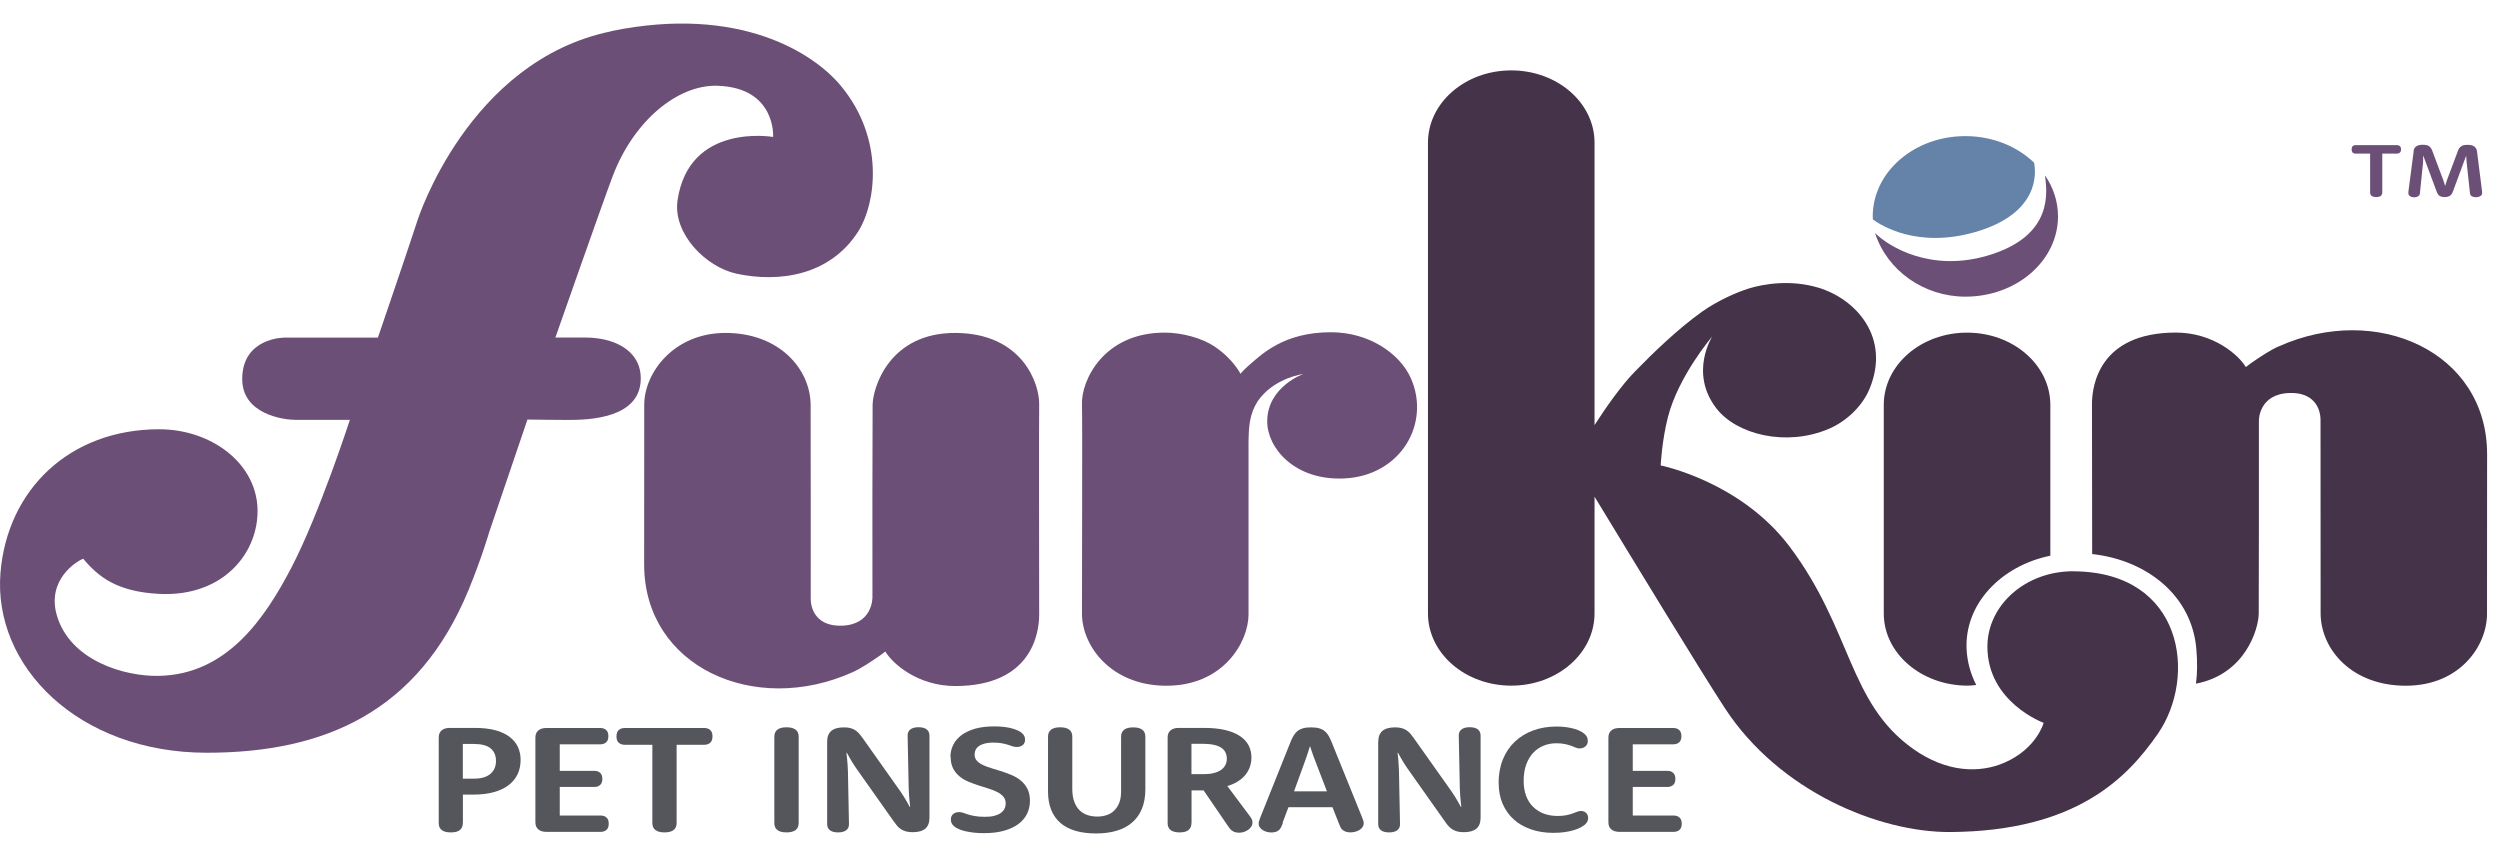 <svg width="134" height="46" viewBox="0 0 134 46" fill="none" xmlns="http://www.w3.org/2000/svg">
<path d="M100.384 11.761C100.8 12.069 102.765 13.339 105.887 12.434C109.354 11.424 109.129 9.224 109.027 8.721C108.119 7.844 106.804 7.296 105.339 7.296C102.597 7.296 100.379 9.224 100.379 11.598" fill="#6582A8"/>
<path d="M109.612 9.403C109.701 10.194 110.155 12.65 106.504 13.709C103.51 14.578 101.278 13.259 100.501 12.488C101.156 14.517 103.131 15.901 105.349 15.901C108.091 15.901 110.309 13.973 110.309 11.599C110.309 10.799 110.056 10.048 109.616 9.407L109.612 9.403Z" fill="#6C4F76"/>
<path d="M32.768 1.666C39.66 0.254 43.624 2.868 45.051 4.577C47.456 7.45 46.937 10.933 46.006 12.398C44.489 14.78 41.752 15.158 39.483 14.671C37.812 14.31 36.067 12.512 36.315 10.754C36.914 6.553 41.439 7.341 41.439 7.341C41.439 7.341 41.612 4.69 38.444 4.597C36.338 4.536 33.98 6.448 32.843 9.435C32.314 10.827 29.768 18.093 29.768 18.093C29.768 18.093 30.849 18.093 31.397 18.093C32.791 18.093 34.335 18.697 34.345 20.272C34.354 22.431 31.565 22.513 30.423 22.509C29.75 22.509 28.271 22.488 28.271 22.488L26.221 28.52C26.221 28.52 25.842 29.847 25.117 31.616C22.422 38.167 17.382 40.347 11.074 40.347C4.2 40.343 -0.39 35.708 0.026 30.691C0.396 26.239 3.732 23.008 8.538 23.008C11.57 23.008 14.294 25.195 13.732 28.179C13.348 30.224 11.495 31.986 8.524 31.832C6.25 31.714 5.262 30.906 4.462 29.948C4.083 30.086 2.492 31.097 3.049 32.992C3.756 35.395 6.638 36.264 8.515 36.227C12.16 36.154 14.186 33.163 15.613 30.435C17.11 27.57 18.753 22.505 18.753 22.505H15.847C15.211 22.505 12.969 22.212 12.983 20.3C12.997 18.097 15.225 18.097 15.225 18.097H20.255C20.255 18.097 21.865 13.396 22.37 11.834C22.37 11.834 25.079 3.249 32.772 1.675L32.768 1.666Z" fill="#6C4F76"/>
<path d="M66.487 20.032C66.487 20.032 66.103 19.245 65.097 18.571C64.418 18.117 63.375 17.837 62.458 17.828C59.131 17.812 57.942 20.43 57.994 21.676C58.022 22.346 57.989 32.461 57.994 32.927C58.017 34.652 59.561 36.726 62.458 36.755C65.57 36.787 66.922 34.409 66.922 32.927V24.107C66.922 24.107 66.913 23.649 66.936 23.198C66.964 22.602 67.067 21.912 67.563 21.307C68.438 20.231 69.861 20.044 69.861 20.044C69.861 20.044 67.923 20.73 67.923 22.589C67.923 24.006 69.379 25.759 72.032 25.646C75.092 25.512 76.702 22.679 75.616 20.26C75.031 18.957 73.394 17.808 71.339 17.808C68.789 17.808 67.605 19.001 66.847 19.667C66.758 19.744 66.665 19.842 66.562 19.951L66.492 20.032H66.487Z" fill="#6C4F76"/>
<path d="M105.41 34.811C105.288 32.368 107.264 30.322 109.898 29.786V21.701C109.898 19.562 107.9 17.829 105.434 17.829C102.968 17.829 100.97 19.562 100.97 21.701V32.879C100.97 35.018 102.968 36.731 105.434 36.751C105.593 36.751 105.761 36.739 105.925 36.715C105.626 36.122 105.443 35.481 105.41 34.807V34.811Z" fill="#45334A"/>
<path d="M122.14 18.563C121.695 18.762 121.175 19.103 120.651 19.468C120.651 19.468 120.52 19.562 120.375 19.675C120.015 19.055 118.653 17.817 116.594 17.825C112.56 17.845 112.13 20.613 112.13 21.652C112.13 22.748 112.14 26.762 112.14 29.697C115.05 30.017 117.492 31.909 117.726 34.807C117.783 35.48 117.778 36.093 117.703 36.645C120.366 36.13 121.054 33.703 121.068 32.903C121.072 32.473 121.086 23.677 121.077 22.529C121.077 22.529 121.068 21.108 122.729 21.064C124.02 21.027 124.38 21.879 124.38 22.513C124.38 22.793 124.38 32.262 124.385 32.907C124.409 34.815 126.055 36.755 128.953 36.755C131.849 36.755 133.304 34.616 133.304 32.903C133.304 31.19 133.309 24.802 133.309 24.347C133.309 18.856 127.39 16.205 122.144 18.567L122.14 18.563Z" fill="#45334A"/>
<path d="M111.18 30.619C108.555 30.594 106.52 32.453 106.525 34.665C106.529 37.644 109.538 38.744 109.538 38.744C109.538 38.744 109.177 40.124 107.437 40.879C106.103 41.46 104.335 41.407 102.556 40.149C99.056 37.673 99.281 33.752 95.911 29.283C93.277 25.797 89.014 24.948 89.014 24.948C89.014 24.948 89.066 23.682 89.398 22.367C89.96 20.155 91.78 18.028 91.78 18.028C91.78 18.028 90.53 19.972 91.991 21.88C93.071 23.288 95.725 23.962 98.022 22.988C98.883 22.623 99.796 21.847 100.217 20.82C101.34 18.077 99.478 16.023 97.46 15.418C95.954 14.968 94.499 15.227 93.736 15.463C93.057 15.674 92.032 16.137 91.237 16.701C89.941 17.622 88.593 18.925 87.615 19.932C86.908 20.658 86.103 21.799 85.467 22.785V7.646C85.467 5.507 83.469 3.773 81.003 3.773C78.537 3.773 76.539 5.507 76.539 7.646V32.879C76.539 35.018 78.537 36.751 81.003 36.751C83.469 36.751 85.467 35.018 85.467 32.879V26.621C87.405 29.811 91.195 36.037 92.463 37.973C95.379 42.422 100.713 44.621 104.541 44.597C111.33 44.553 114.049 41.65 115.654 39.341C117.788 36.264 117.03 30.679 111.19 30.623L111.18 30.619Z" fill="#45334A"/>
<path d="M46.763 32.068C46.754 30.919 46.763 22.123 46.772 21.693C46.786 20.792 47.652 17.821 51.236 17.845C54.821 17.874 55.729 20.589 55.7 21.693C55.682 22.477 55.7 31.239 55.7 32.944C55.7 33.983 55.265 36.751 51.236 36.772C49.177 36.784 47.816 35.542 47.455 34.921C47.31 35.035 47.179 35.128 47.179 35.128C46.651 35.493 46.136 35.834 45.691 36.033C40.446 38.395 34.526 35.745 34.526 30.253C34.526 29.795 34.531 23.422 34.531 21.697C34.531 19.972 36.127 17.845 38.883 17.845C41.779 17.845 43.431 19.781 43.45 21.693C43.459 22.338 43.455 31.808 43.455 32.088C43.455 32.717 43.82 33.573 45.106 33.537C46.763 33.492 46.758 32.072 46.758 32.072" fill="#6C4F76"/>
<path d="M24.807 44.117C24.807 44.276 24.756 44.398 24.653 44.487C24.55 44.576 24.386 44.617 24.161 44.617C23.937 44.617 23.773 44.572 23.67 44.487C23.567 44.402 23.516 44.28 23.516 44.117V39.527C23.516 39.365 23.567 39.239 23.67 39.15C23.773 39.06 23.918 39.016 24.11 39.016H25.458C25.869 39.016 26.23 39.056 26.538 39.137C26.843 39.218 27.1 39.336 27.301 39.486C27.502 39.637 27.652 39.815 27.755 40.026C27.853 40.237 27.905 40.469 27.905 40.724C27.905 41.008 27.853 41.264 27.746 41.492C27.638 41.719 27.479 41.918 27.268 42.08C27.058 42.242 26.791 42.368 26.473 42.458C26.155 42.547 25.785 42.591 25.359 42.591H24.812V44.126L24.807 44.117ZM25.425 41.735C25.794 41.735 26.08 41.65 26.281 41.483C26.482 41.313 26.585 41.082 26.585 40.789C26.585 40.497 26.487 40.27 26.295 40.111C26.103 39.953 25.799 39.876 25.392 39.876H24.807V41.735H25.425Z" fill="#54565B"/>
<path d="M30.003 43.712H32.193C32.328 43.712 32.431 43.748 32.511 43.821C32.59 43.894 32.628 44.004 32.628 44.15C32.628 44.296 32.59 44.406 32.511 44.479C32.431 44.552 32.324 44.588 32.193 44.588H29.291C29.1 44.588 28.955 44.544 28.852 44.454C28.749 44.365 28.697 44.239 28.697 44.077V39.531C28.697 39.369 28.749 39.243 28.852 39.154C28.955 39.064 29.1 39.02 29.291 39.02H32.169C32.305 39.02 32.413 39.056 32.492 39.129C32.572 39.202 32.609 39.312 32.609 39.458C32.609 39.604 32.572 39.714 32.492 39.787C32.413 39.86 32.305 39.896 32.169 39.896H30.003V41.317H31.856C31.987 41.317 32.09 41.353 32.169 41.426C32.249 41.499 32.286 41.609 32.286 41.751C32.286 41.893 32.249 41.999 32.169 42.072C32.09 42.145 31.987 42.181 31.856 42.181H30.003V43.72V43.712Z" fill="#54565B"/>
<path d="M33.497 39.921C33.356 39.921 33.249 39.884 33.165 39.811C33.08 39.738 33.043 39.624 33.043 39.47C33.043 39.316 33.085 39.202 33.165 39.129C33.244 39.056 33.356 39.02 33.497 39.02H37.736C37.877 39.02 37.989 39.056 38.069 39.129C38.148 39.202 38.19 39.316 38.19 39.47C38.19 39.624 38.148 39.738 38.069 39.811C37.989 39.884 37.877 39.921 37.736 39.921H36.267V44.117C36.267 44.276 36.216 44.398 36.108 44.487C36 44.572 35.837 44.617 35.617 44.617C35.397 44.617 35.233 44.572 35.125 44.487C35.018 44.402 34.966 44.28 34.966 44.117V39.921H33.497Z" fill="#54565B"/>
<path d="M41.504 39.482C41.504 39.324 41.555 39.202 41.663 39.113C41.771 39.028 41.93 38.983 42.154 38.983C42.379 38.983 42.543 39.028 42.65 39.113C42.758 39.198 42.809 39.32 42.809 39.482V44.117C42.809 44.276 42.758 44.397 42.65 44.487C42.543 44.572 42.379 44.617 42.154 44.617C41.93 44.617 41.771 44.572 41.663 44.487C41.555 44.401 41.504 44.28 41.504 44.117V39.482Z" fill="#54565B"/>
<path d="M44.335 39.754C44.335 39.495 44.41 39.304 44.555 39.178C44.7 39.052 44.929 38.987 45.233 38.987C45.374 38.987 45.491 38.999 45.589 39.028C45.687 39.056 45.776 39.093 45.851 39.145C45.926 39.198 46.001 39.259 46.062 39.332C46.123 39.405 46.188 39.49 46.254 39.584L48.266 42.425C48.336 42.526 48.401 42.628 48.462 42.725C48.523 42.823 48.574 42.912 48.617 42.989C48.668 43.078 48.719 43.164 48.762 43.249L48.785 43.241C48.776 43.147 48.766 43.046 48.752 42.936C48.743 42.843 48.733 42.742 48.724 42.624C48.715 42.506 48.71 42.384 48.706 42.255L48.649 39.43C48.645 39.291 48.691 39.182 48.79 39.101C48.893 39.02 49.038 38.979 49.234 38.979C49.431 38.979 49.576 39.02 49.674 39.097C49.772 39.178 49.819 39.288 49.819 39.425V43.833C49.819 44.093 49.744 44.288 49.599 44.414C49.454 44.54 49.225 44.605 48.921 44.605C48.78 44.605 48.663 44.592 48.56 44.564C48.462 44.535 48.373 44.499 48.294 44.446C48.214 44.394 48.144 44.333 48.083 44.26C48.022 44.187 47.957 44.101 47.891 44.008L45.884 41.167C45.814 41.065 45.748 40.964 45.687 40.866C45.626 40.769 45.575 40.68 45.533 40.602C45.481 40.513 45.43 40.428 45.388 40.343L45.369 40.351C45.379 40.444 45.388 40.546 45.402 40.655C45.411 40.749 45.42 40.854 45.43 40.972C45.439 41.09 45.444 41.211 45.449 41.341L45.505 44.166C45.51 44.304 45.463 44.414 45.364 44.495C45.266 44.576 45.116 44.617 44.92 44.617C44.723 44.617 44.578 44.576 44.48 44.499C44.382 44.418 44.335 44.308 44.335 44.17V39.758V39.754Z" fill="#54565B"/>
<path d="M50.942 40.578C50.942 40.343 50.994 40.128 51.092 39.925C51.19 39.722 51.34 39.551 51.537 39.401C51.733 39.255 51.981 39.142 52.271 39.056C52.566 38.975 52.903 38.935 53.291 38.935C53.483 38.935 53.661 38.943 53.82 38.963C53.979 38.983 54.12 39.008 54.246 39.044C54.372 39.081 54.475 39.117 54.564 39.158C54.653 39.198 54.723 39.243 54.77 39.288C54.84 39.349 54.883 39.405 54.906 39.458C54.929 39.515 54.943 39.576 54.943 39.649C54.943 39.775 54.901 39.868 54.817 39.937C54.733 40.006 54.625 40.038 54.494 40.038C54.414 40.038 54.344 40.026 54.274 40.002C54.204 39.978 54.124 39.949 54.031 39.921C53.937 39.892 53.83 39.864 53.703 39.84C53.577 39.815 53.418 39.803 53.231 39.803C53.057 39.803 52.912 39.819 52.786 39.852C52.66 39.884 52.557 39.929 52.477 39.986C52.393 40.043 52.332 40.112 52.295 40.189C52.257 40.266 52.239 40.351 52.239 40.444C52.239 40.578 52.281 40.692 52.365 40.781C52.449 40.871 52.561 40.948 52.702 41.013C52.842 41.078 53.001 41.134 53.179 41.187C53.357 41.24 53.535 41.293 53.722 41.354C53.904 41.414 54.087 41.483 54.265 41.561C54.443 41.642 54.602 41.739 54.742 41.861C54.883 41.983 54.995 42.129 55.079 42.299C55.163 42.47 55.205 42.681 55.205 42.924C55.205 43.168 55.154 43.407 55.051 43.618C54.948 43.83 54.794 44.012 54.588 44.166C54.382 44.321 54.124 44.438 53.816 44.528C53.507 44.613 53.151 44.657 52.744 44.657C52.524 44.657 52.328 44.645 52.154 44.625C51.977 44.601 51.822 44.572 51.691 44.54C51.555 44.503 51.443 44.467 51.354 44.422C51.265 44.377 51.195 44.337 51.148 44.296C51.083 44.239 51.036 44.183 51.008 44.126C50.98 44.069 50.966 44 50.966 43.923C50.966 43.797 51.008 43.7 51.092 43.631C51.176 43.562 51.284 43.529 51.415 43.529C51.495 43.529 51.565 43.541 51.635 43.57C51.705 43.598 51.789 43.627 51.888 43.655C51.986 43.687 52.108 43.716 52.253 43.74C52.398 43.769 52.58 43.781 52.805 43.781C52.997 43.781 53.16 43.765 53.296 43.728C53.437 43.691 53.549 43.643 53.638 43.578C53.727 43.513 53.797 43.44 53.839 43.35C53.886 43.261 53.904 43.164 53.904 43.058C53.904 42.912 53.862 42.79 53.778 42.697C53.694 42.6 53.582 42.519 53.446 42.45C53.306 42.38 53.151 42.316 52.973 42.263C52.795 42.21 52.613 42.153 52.43 42.092C52.243 42.031 52.066 41.962 51.888 41.889C51.71 41.812 51.551 41.719 51.415 41.601C51.275 41.483 51.167 41.346 51.083 41.179C50.999 41.013 50.956 40.814 50.956 40.578H50.942Z" fill="#54565B"/>
<path d="M56.174 39.482C56.174 39.324 56.225 39.202 56.333 39.113C56.441 39.028 56.604 38.983 56.824 38.983C57.044 38.983 57.208 39.028 57.316 39.113C57.423 39.198 57.475 39.32 57.475 39.482V42.279C57.475 42.538 57.508 42.766 57.573 42.952C57.639 43.139 57.732 43.293 57.849 43.415C57.971 43.537 58.111 43.626 58.275 43.683C58.439 43.74 58.621 43.768 58.818 43.768C59 43.768 59.169 43.74 59.328 43.687C59.487 43.634 59.618 43.549 59.73 43.44C59.842 43.326 59.931 43.188 59.997 43.017C60.062 42.847 60.09 42.644 60.09 42.409V39.486C60.09 39.328 60.142 39.206 60.249 39.117C60.357 39.032 60.516 38.987 60.741 38.987C60.965 38.987 61.125 39.032 61.232 39.117C61.34 39.202 61.391 39.324 61.391 39.486V42.299C61.391 42.693 61.331 43.038 61.213 43.334C61.092 43.63 60.923 43.878 60.694 44.077C60.469 44.276 60.193 44.426 59.866 44.523C59.538 44.625 59.164 44.673 58.747 44.673C58.331 44.673 57.957 44.625 57.639 44.531C57.32 44.434 57.049 44.296 56.834 44.105C56.618 43.918 56.455 43.683 56.342 43.403C56.23 43.123 56.174 42.798 56.174 42.429V39.49V39.482Z" fill="#54565B"/>
<path d="M63.862 44.117C63.862 44.276 63.811 44.398 63.708 44.487C63.605 44.576 63.441 44.617 63.226 44.617C63.011 44.617 62.842 44.572 62.739 44.487C62.636 44.402 62.585 44.28 62.585 44.117V39.527C62.585 39.365 62.636 39.239 62.739 39.15C62.842 39.06 62.987 39.016 63.179 39.016H64.55C64.99 39.016 65.369 39.056 65.687 39.133C66.006 39.21 66.268 39.32 66.474 39.462C66.68 39.604 66.834 39.771 66.932 39.965C67.03 40.16 67.077 40.371 67.077 40.599C67.077 40.789 67.044 40.968 66.984 41.13C66.923 41.293 66.834 41.439 66.722 41.569C66.609 41.699 66.474 41.808 66.314 41.906C66.155 41.999 65.982 42.076 65.786 42.133L66.988 43.74C67.04 43.809 67.077 43.87 67.101 43.923C67.124 43.975 67.133 44.028 67.133 44.085C67.133 44.162 67.115 44.235 67.073 44.3C67.03 44.365 66.974 44.426 66.909 44.475C66.838 44.523 66.764 44.564 66.675 44.592C66.586 44.621 66.497 44.633 66.408 44.633C66.319 44.633 66.24 44.621 66.174 44.596C66.109 44.572 66.048 44.536 66.001 44.495C65.982 44.479 65.963 44.463 65.95 44.446C65.931 44.43 65.917 44.414 65.903 44.394C65.889 44.373 65.875 44.353 65.861 44.333C65.847 44.312 65.828 44.288 65.809 44.26L64.513 42.364H63.867V44.126L63.862 44.117ZM64.518 41.495C64.724 41.495 64.906 41.475 65.065 41.435C65.219 41.394 65.35 41.337 65.454 41.264C65.556 41.191 65.631 41.102 65.683 41C65.734 40.899 65.758 40.785 65.758 40.663C65.758 40.542 65.734 40.432 65.687 40.335C65.641 40.237 65.566 40.152 65.468 40.083C65.365 40.014 65.234 39.961 65.074 39.925C64.911 39.888 64.719 39.868 64.485 39.868H63.862V41.495H64.518Z" fill="#54565B"/>
<path d="M68.761 44.109C68.728 44.202 68.695 44.284 68.663 44.344C68.63 44.405 68.593 44.458 68.546 44.499C68.504 44.535 68.448 44.568 68.377 44.588C68.307 44.612 68.228 44.62 68.139 44.62C68.059 44.62 67.98 44.608 67.9 44.588C67.82 44.568 67.75 44.535 67.685 44.495C67.619 44.454 67.568 44.405 67.526 44.344C67.484 44.284 67.465 44.219 67.465 44.142C67.465 44.097 67.469 44.056 67.484 44.012C67.498 43.967 67.521 43.902 67.554 43.813L69.187 39.734C69.215 39.669 69.243 39.612 69.266 39.559C69.29 39.506 69.318 39.458 69.346 39.417C69.374 39.372 69.402 39.336 69.43 39.299C69.458 39.263 69.491 39.23 69.528 39.198C69.608 39.129 69.711 39.076 69.828 39.04C69.945 39.003 70.095 38.987 70.272 38.987C70.45 38.987 70.6 39.003 70.717 39.04C70.834 39.076 70.937 39.129 71.016 39.198C71.054 39.23 71.087 39.263 71.115 39.299C71.143 39.336 71.171 39.372 71.199 39.417C71.227 39.462 71.255 39.506 71.278 39.559C71.302 39.612 71.33 39.669 71.358 39.734L73.001 43.792C73.038 43.886 73.061 43.951 73.075 43.995C73.09 44.04 73.094 44.081 73.094 44.117C73.094 44.202 73.071 44.271 73.029 44.336C72.987 44.397 72.93 44.45 72.86 44.491C72.79 44.531 72.715 44.564 72.631 44.584C72.547 44.604 72.462 44.616 72.383 44.616C72.294 44.616 72.21 44.604 72.139 44.58C72.069 44.556 72.008 44.523 71.957 44.478C71.91 44.438 71.873 44.389 71.845 44.328C71.817 44.267 71.784 44.194 71.751 44.101L71.419 43.265H69.061L68.747 44.097L68.761 44.109ZM71.124 42.416L70.511 40.821C70.469 40.712 70.427 40.606 70.394 40.513C70.361 40.416 70.329 40.33 70.305 40.257C70.272 40.172 70.249 40.091 70.226 40.014H70.207C70.183 40.091 70.16 40.172 70.132 40.257C70.109 40.334 70.081 40.42 70.048 40.513C70.015 40.61 69.982 40.712 69.94 40.821L69.36 42.416H71.124Z" fill="#54565B"/>
<path d="M73.876 39.754C73.876 39.495 73.951 39.304 74.096 39.178C74.241 39.052 74.47 38.987 74.774 38.987C74.915 38.987 75.032 38.999 75.13 39.028C75.228 39.056 75.317 39.093 75.392 39.145C75.467 39.198 75.542 39.259 75.602 39.332C75.663 39.405 75.729 39.49 75.794 39.584L77.806 42.425C77.877 42.526 77.942 42.628 78.003 42.725C78.064 42.823 78.115 42.912 78.157 42.989C78.209 43.078 78.26 43.164 78.302 43.249L78.326 43.241C78.317 43.147 78.307 43.046 78.293 42.936C78.284 42.843 78.274 42.742 78.265 42.624C78.256 42.506 78.251 42.384 78.246 42.255L78.19 39.43C78.186 39.291 78.232 39.182 78.331 39.101C78.429 39.02 78.579 38.979 78.775 38.979C78.972 38.979 79.117 39.02 79.215 39.097C79.313 39.178 79.36 39.288 79.36 39.425V43.833C79.36 44.093 79.285 44.288 79.14 44.414C78.99 44.54 78.766 44.605 78.462 44.605C78.321 44.605 78.204 44.592 78.101 44.564C77.998 44.535 77.914 44.499 77.835 44.446C77.755 44.394 77.685 44.333 77.624 44.26C77.558 44.187 77.498 44.101 77.432 44.008L75.425 41.167C75.355 41.065 75.289 40.964 75.228 40.866C75.167 40.769 75.116 40.68 75.074 40.602C75.022 40.513 74.971 40.428 74.929 40.343L74.91 40.351C74.919 40.444 74.929 40.546 74.943 40.655C74.952 40.749 74.961 40.854 74.966 40.972C74.975 41.09 74.98 41.211 74.985 41.341L75.041 44.166C75.046 44.304 74.999 44.414 74.901 44.495C74.802 44.576 74.653 44.617 74.456 44.617C74.26 44.617 74.114 44.576 74.016 44.499C73.918 44.418 73.871 44.308 73.871 44.17V39.758L73.876 39.754Z" fill="#54565B"/>
<path d="M80.324 41.986C80.324 41.516 80.399 41.09 80.549 40.716C80.699 40.343 80.914 40.022 81.19 39.758C81.466 39.494 81.793 39.295 82.173 39.154C82.551 39.011 82.978 38.942 83.441 38.942C83.637 38.942 83.815 38.955 83.979 38.979C84.138 39.003 84.283 39.036 84.41 39.072C84.531 39.109 84.639 39.154 84.723 39.198C84.807 39.243 84.872 39.287 84.919 39.328C84.989 39.389 85.036 39.446 85.064 39.507C85.093 39.567 85.106 39.636 85.106 39.718C85.106 39.779 85.097 39.831 85.074 39.88C85.051 39.929 85.022 39.969 84.98 40.006C84.938 40.042 84.892 40.067 84.84 40.087C84.788 40.107 84.728 40.115 84.662 40.115C84.592 40.115 84.522 40.099 84.457 40.071C84.39 40.042 84.311 40.01 84.222 39.977C84.134 39.945 84.025 39.913 83.895 39.884C83.764 39.856 83.609 39.839 83.418 39.839C83.179 39.839 82.954 39.88 82.744 39.965C82.533 40.05 82.346 40.176 82.187 40.343C82.028 40.513 81.901 40.72 81.808 40.972C81.714 41.224 81.668 41.52 81.668 41.857C81.668 42.161 81.714 42.433 81.803 42.664C81.892 42.9 82.018 43.095 82.182 43.253C82.346 43.411 82.538 43.533 82.757 43.614C82.978 43.695 83.225 43.736 83.488 43.736C83.674 43.736 83.834 43.72 83.96 43.695C84.091 43.667 84.199 43.634 84.293 43.602C84.386 43.569 84.465 43.537 84.536 43.509C84.606 43.48 84.671 43.468 84.742 43.468C84.798 43.468 84.849 43.476 84.896 43.496C84.942 43.517 84.985 43.541 85.017 43.574C85.051 43.606 85.078 43.647 85.097 43.691C85.116 43.736 85.125 43.789 85.125 43.841C85.125 43.914 85.111 43.979 85.083 44.036C85.055 44.093 85.009 44.15 84.947 44.203C84.892 44.251 84.817 44.3 84.718 44.353C84.62 44.406 84.502 44.45 84.363 44.495C84.222 44.539 84.063 44.572 83.876 44.6C83.694 44.629 83.488 44.641 83.259 44.641C82.823 44.641 82.425 44.58 82.065 44.454C81.705 44.328 81.395 44.154 81.139 43.923C80.881 43.691 80.685 43.411 80.54 43.082C80.399 42.754 80.329 42.384 80.329 41.97L80.324 41.986Z" fill="#54565B"/>
<path d="M87.516 43.712H89.706C89.842 43.712 89.944 43.748 90.024 43.821C90.103 43.894 90.141 44.004 90.141 44.15C90.141 44.296 90.103 44.406 90.024 44.479C89.944 44.552 89.837 44.588 89.706 44.588H86.805C86.613 44.588 86.468 44.544 86.365 44.454C86.262 44.365 86.21 44.239 86.21 44.077V39.531C86.21 39.369 86.262 39.243 86.365 39.154C86.468 39.064 86.613 39.02 86.805 39.02H89.683C89.818 39.02 89.926 39.056 90.006 39.129C90.085 39.202 90.123 39.312 90.123 39.458C90.123 39.604 90.085 39.714 90.006 39.787C89.926 39.86 89.818 39.896 89.683 39.896H87.516V41.317H89.369C89.5 41.317 89.603 41.353 89.683 41.426C89.762 41.499 89.8 41.609 89.8 41.751C89.8 41.893 89.762 41.999 89.683 42.072C89.603 42.145 89.5 42.181 89.369 42.181H87.516V43.72V43.712Z" fill="#54565B"/>
<path d="M126.266 8.234C126.196 8.234 126.141 8.213 126.103 8.177C126.065 8.14 126.047 8.079 126.047 8.006C126.047 7.933 126.065 7.872 126.103 7.836C126.141 7.795 126.196 7.779 126.266 7.779H128.471C128.541 7.779 128.592 7.799 128.635 7.836C128.677 7.872 128.695 7.933 128.695 8.006C128.695 8.079 128.677 8.14 128.635 8.177C128.592 8.217 128.541 8.234 128.471 8.234H127.69V10.312C127.69 10.393 127.661 10.454 127.61 10.498C127.558 10.543 127.474 10.563 127.367 10.563C127.259 10.563 127.175 10.539 127.118 10.498C127.062 10.454 127.039 10.393 127.039 10.312V8.234H126.262H126.266ZM129.365 8.1C129.383 7.986 129.43 7.897 129.51 7.844C129.589 7.787 129.706 7.759 129.865 7.759C129.945 7.759 130.015 7.767 130.071 7.779C130.127 7.791 130.174 7.816 130.211 7.844C130.248 7.872 130.282 7.913 130.31 7.958C130.338 8.002 130.362 8.055 130.385 8.12L130.932 9.581C130.951 9.634 130.969 9.683 130.984 9.727C130.998 9.772 131.011 9.817 131.026 9.853C131.04 9.898 131.049 9.934 131.058 9.971C131.073 9.934 131.082 9.898 131.096 9.853C131.11 9.817 131.119 9.776 131.133 9.727C131.147 9.683 131.166 9.634 131.185 9.581L131.732 8.12C131.756 8.055 131.779 8.002 131.807 7.958C131.836 7.913 131.868 7.877 131.91 7.848C131.953 7.82 131.999 7.795 132.055 7.783C132.112 7.771 132.182 7.763 132.261 7.763C132.42 7.763 132.537 7.791 132.617 7.848C132.696 7.905 132.748 7.99 132.766 8.104L133.033 10.21C133.037 10.247 133.042 10.275 133.042 10.296C133.042 10.316 133.042 10.332 133.042 10.348C133.042 10.385 133.033 10.413 133.019 10.442C133 10.47 132.977 10.49 132.944 10.511C132.912 10.531 132.874 10.547 132.836 10.555C132.794 10.568 132.753 10.572 132.706 10.572C132.664 10.572 132.626 10.568 132.594 10.559C132.556 10.551 132.528 10.535 132.495 10.523C132.467 10.507 132.443 10.486 132.425 10.458C132.406 10.43 132.397 10.401 132.392 10.369L132.219 8.769C132.214 8.717 132.209 8.664 132.205 8.611C132.205 8.558 132.2 8.518 132.196 8.477C132.196 8.433 132.191 8.388 132.186 8.347L131.484 10.243C131.442 10.365 131.386 10.45 131.316 10.495C131.245 10.539 131.152 10.563 131.035 10.563C130.918 10.563 130.825 10.539 130.759 10.498C130.693 10.454 130.638 10.369 130.595 10.243L129.888 8.347H129.88C129.88 8.388 129.88 8.433 129.88 8.477C129.88 8.514 129.88 8.558 129.88 8.611C129.88 8.664 129.875 8.717 129.87 8.769L129.706 10.373C129.706 10.405 129.692 10.434 129.673 10.462C129.654 10.49 129.631 10.511 129.604 10.527C129.575 10.543 129.542 10.555 129.51 10.563C129.472 10.572 129.44 10.576 129.407 10.576C129.369 10.576 129.331 10.576 129.294 10.563C129.257 10.555 129.219 10.543 129.191 10.523C129.164 10.503 129.135 10.482 129.117 10.454C129.097 10.425 129.089 10.397 129.089 10.361C129.089 10.348 129.089 10.328 129.089 10.308C129.089 10.283 129.093 10.255 129.097 10.223L129.373 8.108L129.365 8.1Z" fill="#6C4F76"/>
</svg>

